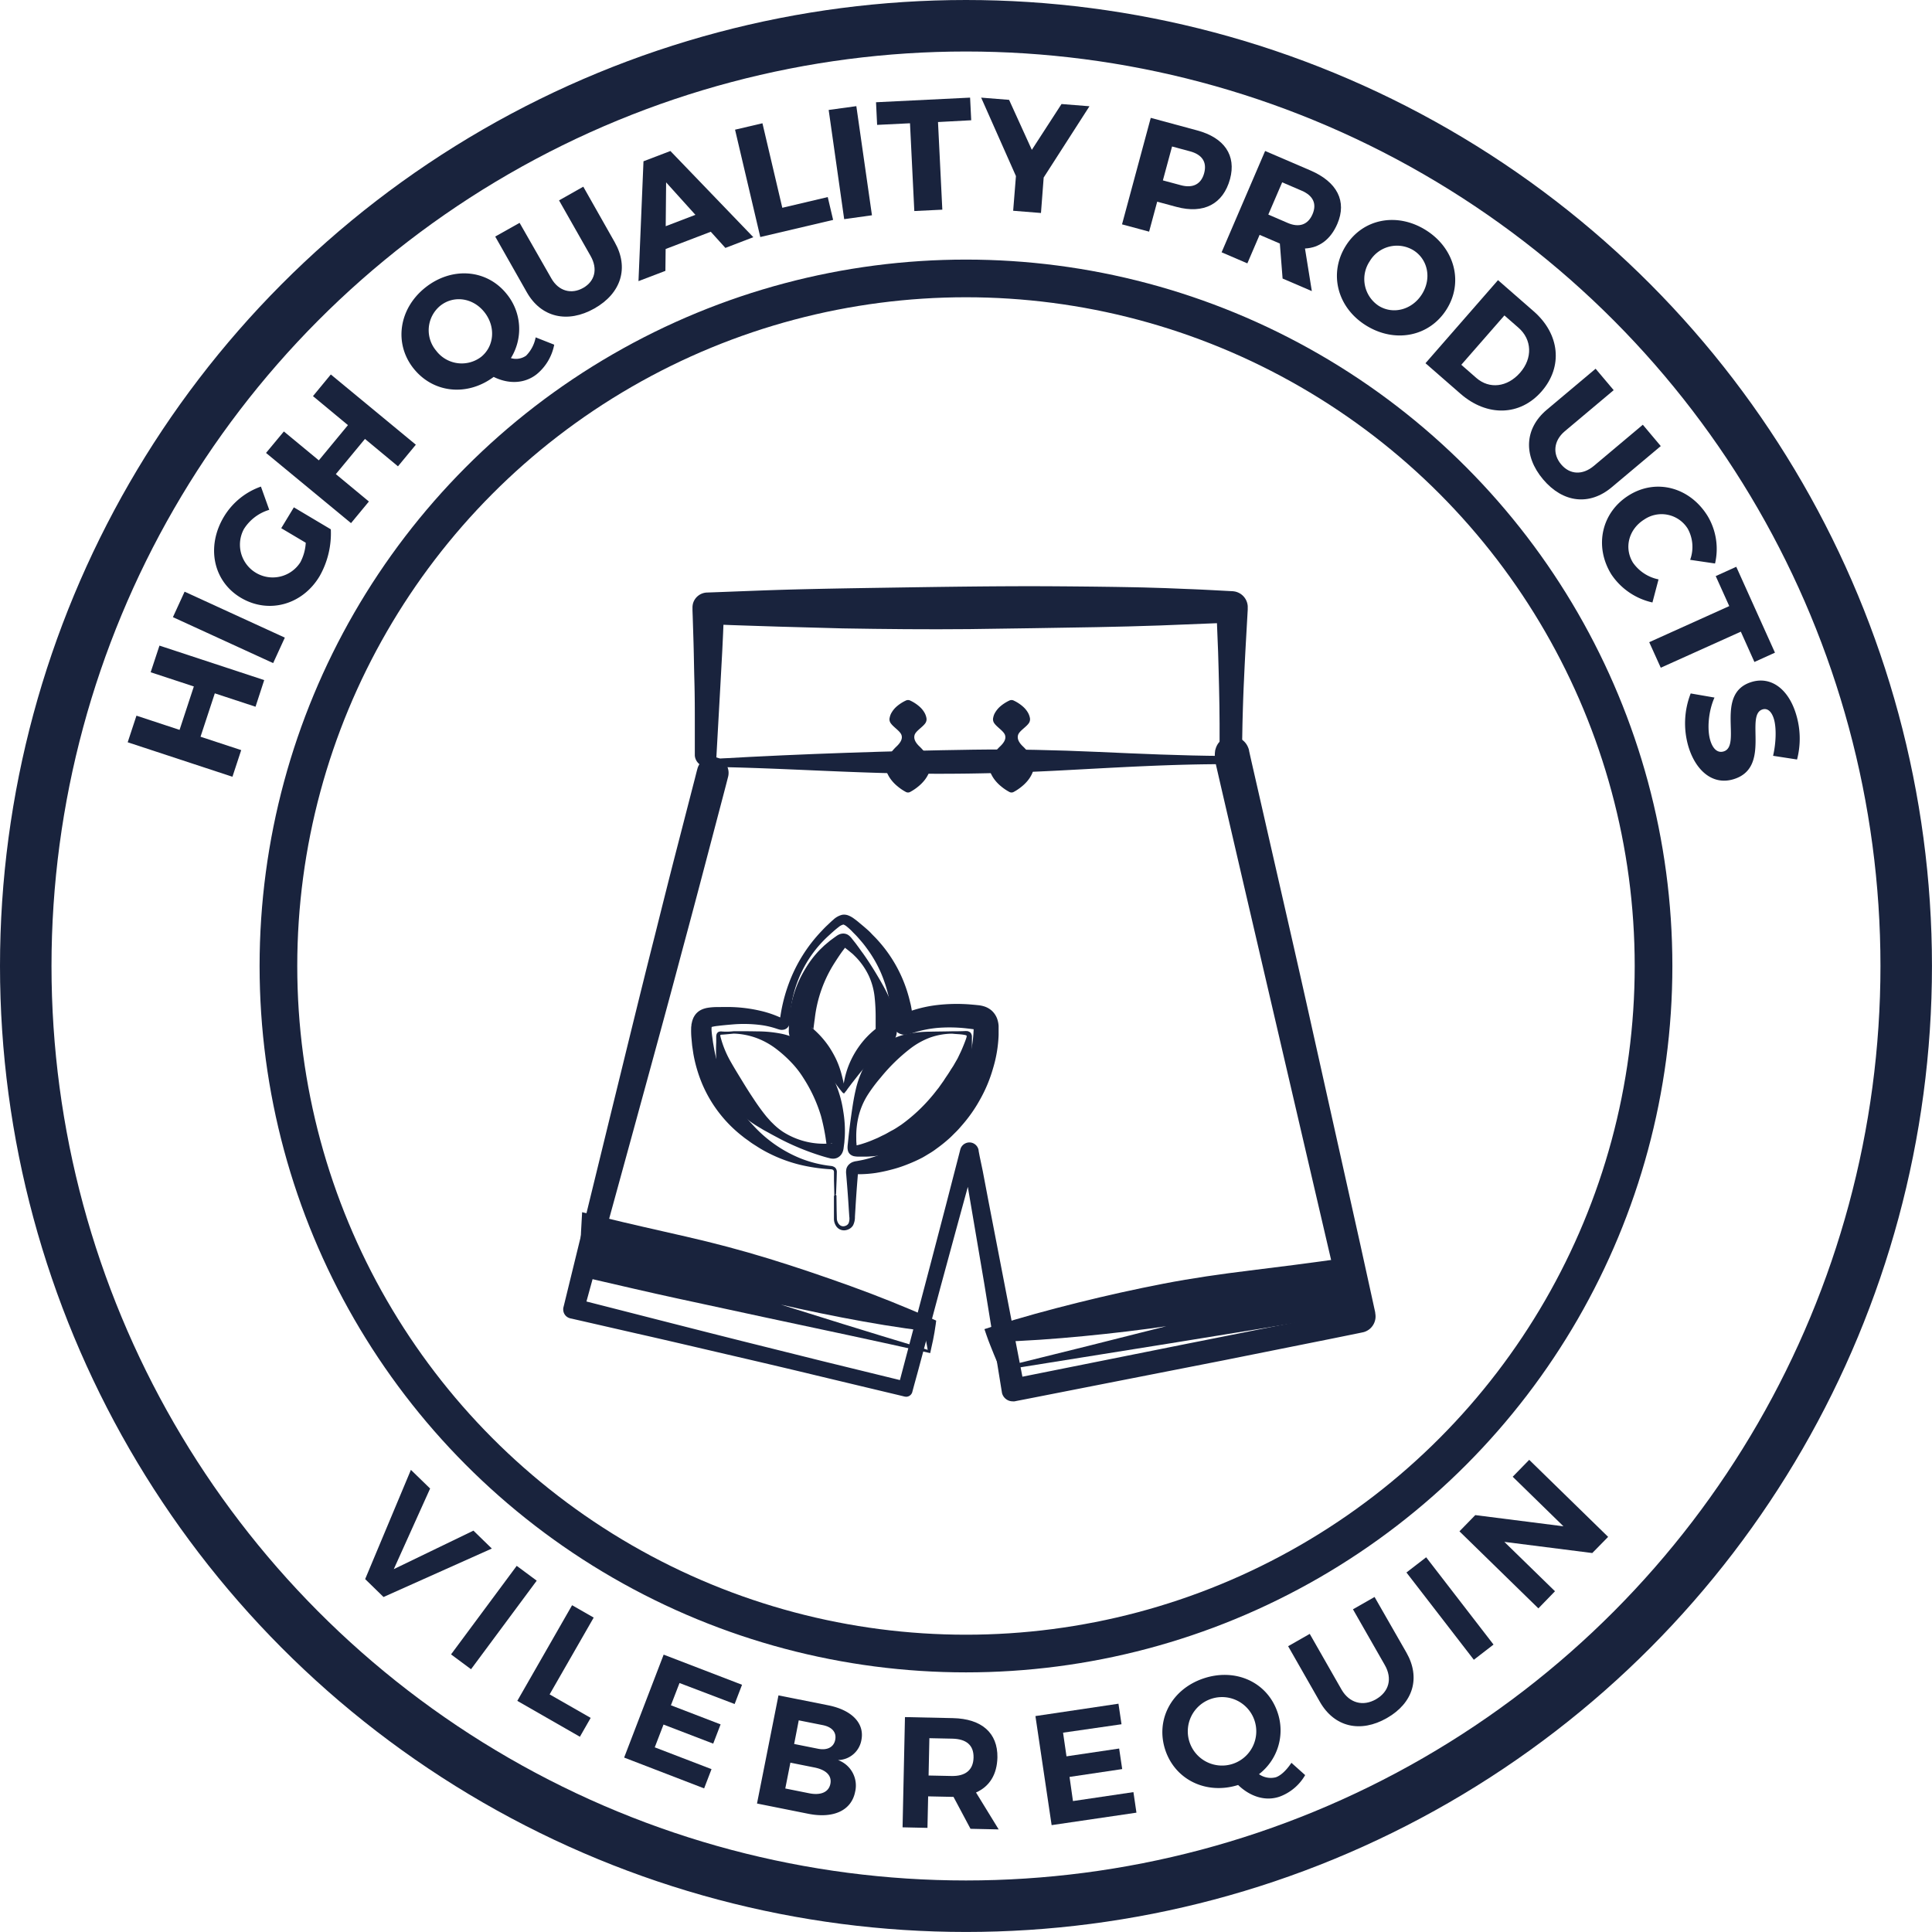 <svg id="Calque_1" data-name="Calque 1" xmlns="http://www.w3.org/2000/svg" viewBox="0 0 564.21 564.21"><defs><style>.cls-1{fill:#19233d;}.cls-2,.cls-3{fill:none;stroke:#19233d;stroke-miterlimit:10;}.cls-2{stroke-width:11px;}.cls-3{stroke-width:15.04px;}</style></defs><path class="cls-1" d="M359.73,222.82H206.43a2.5,2.5,0,0,1-2.5-2.5V177.45a2.5,2.5,0,0,1,2.5-2.5h153.3a2.5,2.5,0,0,1,2.5,2.5v42.87A2.5,2.5,0,0,1,359.73,222.82Zm-150.8-1h148.3V180H208.93Z"/><path class="cls-1" d="M359.73,223.17c-17-.1-34,1-51,1.88s-34,1.16-51,.69-34-1.58-51-1.79a5.13,5.13,0,0,1-1-.08,4.11,4.11,0,0,1-1.07-.42,3.65,3.65,0,0,1-1.48-1.7,3.54,3.54,0,0,1-.27-1.11c0-.43,0-.6,0-.89v-1.59c0-2.13,0-4.25,0-6.38,0-4.25,0-8.5-.12-12.75s-.16-8.5-.3-12.75l-.2-6.38-.06-1.59,0-.8a4.78,4.78,0,0,1,.16-1.31,4.39,4.39,0,0,1,4.12-3.16c8.5-.3,17-.68,25.5-.9s17-.36,25.5-.49c17-.26,34-.54,51-.43,8.5.06,17,.15,25.5.34l6.38.19,6.37.26c4.25.15,8.5.4,12.75.62a7,7,0,0,1,1.26.14,4.93,4.93,0,0,1,1.4.58,4.69,4.69,0,0,1,2.21,3.69v.59l0,.4-.09,1.59-.36,6.38q-.37,6.38-.65,12.75c-.21,4.25-.33,8.5-.44,12.75l-.11,6.37,0,1.6v.79a3.5,3.5,0,0,1-.13.9A2.88,2.88,0,0,1,359.73,223.17Zm0-.7a2.15,2.15,0,0,0,2.12-2.21v-.79l0-1.6-.12-6.37c-.1-4.25-.23-8.5-.44-12.75s-.4-8.5-.64-12.75l-.36-6.38-.1-1.59,0-.4c0-.06,0-.16,0-.18l0,0a.3.3,0,0,0-.07-.11.31.31,0,0,0-.19-.08h-.09s0,0-.33,0c-4.25.22-8.5.47-12.75.62l-6.37.26-6.38.18c-8.5.19-17,.29-25.5.35-17,.11-34-.17-51-.43-8.5-.13-17-.25-25.5-.5s-17-.6-25.5-.89a.65.65,0,0,0-.67.38.82.82,0,0,0-.06.26l0,.8,0,1.59-.21,6.38q-.19,6.38-.29,12.75c-.1,4.25-.09,8.5-.13,12.75,0,2.13,0,4.25,0,6.38v1.59c0,.24,0,.6,0,.7a1.52,1.52,0,0,0,.12.43,1.45,1.45,0,0,0,.6.65,1.5,1.5,0,0,0,.42.15,3,3,0,0,0,.56,0c17-.2,34-1.34,51-1.78s34-.26,51,.68S342.73,222.58,359.73,222.47Z"/><path class="cls-1" d="M209.18,221.58c13.08-.76,25.71-1.31,38.17-1.74s24.72-.73,36.93-.91,24.19.11,36.3.65,24.35,1.1,36.65,1.18l-1.07,1.06c0-3.49,0-7,0-10.46s-.08-7-.15-10.47-.18-7-.28-10.47L355.31,180l1.92,1.92-18.54.74c-6.18.22-12.36.37-18.54.49q-18.54.33-37.07.57c-12.36.12-24.72,0-37.08-.21L227.47,183c-6.18-.22-12.36-.36-18.54-.64l2.44-2.44c-.24,6.69-.6,13.43-1,20.34Zm-.5.49-1.21-20.58c-.38-7.05-.75-14.27-1-21.54l-.08-2.32,2.52-.11c6.18-.28,12.36-.42,18.54-.64l18.53-.43c12.36-.23,24.72-.33,37.08-.21s24.71.35,37.07.57c6.18.12,12.36.27,18.54.49l18.54.74,2,.08-.07,1.83-.38,10.47c-.11,3.49-.24,7-.29,10.47s-.14,7-.15,10.47-.06,7,0,10.46v1.06h-1.08c-12.42.07-24.88.62-37.5,1.18s-25.33.84-37.85.64-25-.44-37.23-.9S220.31,222.83,208.68,222.07Z"/><path class="cls-1" d="M264.66,407.55a1.47,1.47,0,0,1-.36,0l-97.52-23.58a1.54,1.54,0,0,1-.94-.69,1.5,1.5,0,0,1-.16-1.15l41-156.76a1.5,1.5,0,0,1,2.9.76L169,381.37l94.61,22.88,18.05-68.35a1.53,1.53,0,0,1,1.51-1.12,1.49,1.49,0,0,1,1.41,1.23l12.5,68.25,98.76-18.64L358.8,223c-.72-3.14-.21-4,.59-4.13a1.49,1.49,0,0,1,1.8,1.13L398.54,384.1a1.5,1.5,0,0,1-1.15,1.8L296.17,407.52a1.55,1.55,0,0,1-1.15-.22,1.49,1.49,0,0,1-.64-1l-11.57-63.16L266.1,406.44A1.48,1.48,0,0,1,264.66,407.55Z"/><path class="cls-1" d="M264.66,407.9a4,4,0,0,1-.91-.16l-.82-.2-1.63-.39-3.27-.78-6.54-1.56-13.08-3.13c-8.72-2.11-17.45-4.14-26.18-6.17s-17.46-4.09-26.21-6.06l-13.11-3-3.28-.75-1.64-.37-.82-.19-.41-.09c-.13,0-.25-.05-.52-.14a2.64,2.64,0,0,1-1.74-2.19,3,3,0,0,1,0-.74c.06-.29.08-.33.12-.5l.2-.81.8-3.27,12.78-52.26c4.29-17.41,8.5-34.84,12.91-52.22,2.18-8.7,4.35-17.4,6.6-26.08l3.35-13,1.68-6.51.41-1.63.21-.81.15-.53a4.83,4.83,0,0,1,.54-1.18,4.63,4.63,0,0,1,8.28,1.06,4.59,4.59,0,0,1,.11,2.57l-.22.86L212,229.3l-.85,3.25-1.71,6.5-3.42,13q-3.41,13-6.92,26C194.5,295.38,189.74,312.67,185,330l-14.23,51.88-1.36-2.27c15.73,4,31.44,8.05,47.18,12l23.62,5.89,23.63,5.78-1.3.77,9.19-34.84,4.56-17.43,2.25-8.72,1.13-4.36.56-2.18.14-.55.07-.27a3.67,3.67,0,0,1,.16-.46,2.77,2.77,0,0,1,1.43-1.39,2.75,2.75,0,0,1,2-.06,2.78,2.78,0,0,1,1.5,1.34,3.19,3.19,0,0,1,.19.48l.06.25,0,.14.1.56.21,1.1L287,342l1.68,8.85,3.42,17.69,6.84,35.38-2.2-1.51L346,392.55l49.29-9.8-2.3,3.51L363.83,261l-7.27-31.32-.9-3.92-.46-2a17.69,17.69,0,0,1-.41-2.55,8.53,8.53,0,0,1,.06-1.84c0-.2.07-.39.14-.64l.11-.35a3.33,3.33,0,0,1,.16-.4,5.21,5.21,0,0,1,.49-.87,5,5,0,0,1,.8-.87,4.8,4.8,0,0,1,1.93-1,5.19,5.19,0,0,1,1.72-.14,5.14,5.14,0,0,1,3.13,1.43,5,5,0,0,1,1,1.39,5.73,5.73,0,0,1,.33.81l.11.4,0,.12.22,1,.45,2,3.58,15.68c4.75,20.9,9.59,41.79,14.23,62.72l14,62.77,3.45,15.7.86,3.93.05.25,0,.17a2.63,2.63,0,0,1,.06.39,4.47,4.47,0,0,1-.07,1.59,4.8,4.8,0,0,1-1.62,2.67,5.1,5.1,0,0,1-1.38.79l-.38.12-.32.07-.24.05-1,.21-7.88,1.6-31.53,6.32-31.56,6.19-15.78,3.1-7.89,1.55-3.94.77-1,.19-.49.1-.29.06a3.07,3.07,0,0,1-.53,0,3.22,3.22,0,0,1-3.15-2.43L287.46,375l-5.38-31.7,1.45.05-4.45,16.26-4.42,16.26-4.36,16.28-2.18,8.14L267,404.36l-.54,2A1.88,1.88,0,0,1,264.66,407.9Zm0-.7a1.15,1.15,0,0,0,1.13-1l.54-2,1.06-4.08,2.12-8.15,4.25-16.31,4.18-16.33L282.09,343l.82-3.2.64,3.26,6.2,31.55L296,406a.18.18,0,0,0-.18-.17h0l.21,0,.49-.12,1-.22,3.91-.91,7.84-1.81,15.67-3.62,31.33-7.24,31.37-7.11,7.84-1.76,1-.21.24-.06-.07,0-.14,0a1.83,1.83,0,0,0-.51.29,1.8,1.8,0,0,0-.61,1,1.62,1.62,0,0,0,0,.58l0,.15a.53.53,0,0,0,0-.08l-.06-.24-.92-3.91-3.69-15.65-14.53-62.66c-4.87-20.88-9.54-41.8-14.31-62.7l-3.56-15.68-.44-2-.22-1,0-.12a.53.53,0,0,0,0,.16,1.63,1.63,0,0,0,.14.34,2.12,2.12,0,0,0,.44.59,2.18,2.18,0,0,0,1.34.6,2.13,2.13,0,0,0,.72,0,2.79,2.79,0,0,0,1-.54A2.72,2.72,0,0,0,362,221a1.27,1.27,0,0,0,.06-.18.42.42,0,0,0,0-.1l0-.15c0-.11,0,0,0,.17a10.12,10.12,0,0,0,.23,1.41l.43,2,.88,3.92,7,31.39L398.65,385l.66,3-3,.53-49.47,8.85-49.48,8.78-1.88.33-.31-1.84-6.15-35.5L286,351.34l-1.56-8.87-.79-4.43-.19-1.11-.1-.56,0-.16,0,0a.21.21,0,0,0-.13-.13l-.07,0-.12,0a.34.34,0,0,0-.15.14l0,.07-.07.27-.15.54-.58,2.18-1.18,4.35-2.34,8.69-4.65,17.41-9.2,34.84-.27,1-1-.25-23.66-5.66L216,394.09c-15.79-3.72-31.62-7.27-47.43-10.92l-1.82-.42.46-1.85,13-52.2c4.34-17.4,8.65-34.81,13.12-52.17q3.3-13,6.71-26l3.38-13,1.7-6.51.84-3.25.43-1.63.2-.76a1.66,1.66,0,0,0,0,.91,1.64,1.64,0,0,0,2.93.37,2.17,2.17,0,0,0,.19-.41c0-.14,0,0,0,.08l-.06.2-.21.81-.44,1.63-1.73,6.49-3.46,13c-2.28,8.67-4.66,17.31-7,26-4.67,17.32-9.54,34.58-14.33,51.86L168,378l-.91,3.24c-.12.48-.37,1.28-.32,1.22a.4.4,0,0,0,.23.33l6.39,1.64,13,3.34c8.68,2.24,17.39,4.39,26.08,6.58s17.39,4.37,26.1,6.48l13.07,3.19,6.53,1.6,3.27.8,1.63.4.82.19A3,3,0,0,0,264.66,407.2Z"/><path class="cls-1" d="M265.78,204.57a11.34,11.34,0,0,1,2.61,1.67,7,7,0,0,1,1.46,1.67,4.91,4.91,0,0,1,.68,1.67,2,2,0,0,1-.34,1.67c-.79,1.11-2.72,2.23-3.08,3.34s.2,2.23,1.35,3.34A16.87,16.87,0,0,1,270,219.6a6.89,6.89,0,0,1,.84,1.67,6.15,6.15,0,0,1,.74,3.34,5.64,5.64,0,0,1-.58,1.67,9.14,9.14,0,0,1-1.09,1.67,12,12,0,0,1-1.67,1.67,14.43,14.43,0,0,1-2.47,1.67,1.3,1.3,0,0,1-1.2,0,13.68,13.68,0,0,1-2.47-1.67,11,11,0,0,1-1.67-1.67,9.14,9.14,0,0,1-1.09-1.67,5.13,5.13,0,0,1-.58-1.67,6.06,6.06,0,0,1,.74-3.34,6.89,6.89,0,0,1,.84-1.67,15.6,15.6,0,0,1,1.54-1.67c1.15-1.11,1.78-2.23,1.36-3.34s-2.3-2.23-3.08-3.34a1.93,1.93,0,0,1-.34-1.67,4.54,4.54,0,0,1,.68-1.67,7,7,0,0,1,1.45-1.67,11.66,11.66,0,0,1,2.62-1.67A1.44,1.44,0,0,1,265.78,204.57Z"/><path class="cls-1" d="M296,204.57a11.34,11.34,0,0,1,2.61,1.67,7,7,0,0,1,1.46,1.67,4.91,4.91,0,0,1,.68,1.67,2,2,0,0,1-.34,1.67c-.79,1.11-2.72,2.23-3.08,3.34s.2,2.23,1.35,3.34a16.87,16.87,0,0,1,1.55,1.67,6.89,6.89,0,0,1,.84,1.67,6.15,6.15,0,0,1,.74,3.34,5.64,5.64,0,0,1-.58,1.67,9.14,9.14,0,0,1-1.09,1.67,11.43,11.43,0,0,1-1.67,1.67,14,14,0,0,1-2.47,1.67,1.3,1.3,0,0,1-1.2,0,14,14,0,0,1-2.47-1.67,11,11,0,0,1-1.67-1.67,9.14,9.14,0,0,1-1.09-1.67,5.37,5.37,0,0,1-.58-1.67,6.06,6.06,0,0,1,.74-3.34,6.89,6.89,0,0,1,.84-1.67,16.72,16.72,0,0,1,1.54-1.67c1.16-1.11,1.78-2.23,1.36-3.34s-2.3-2.23-3.08-3.34a2,2,0,0,1-.34-1.67,4.54,4.54,0,0,1,.68-1.67,7.21,7.21,0,0,1,1.45-1.67,11.66,11.66,0,0,1,2.62-1.67A1.44,1.44,0,0,1,296,204.57Z"/><path class="cls-1" d="M271.65,395.15c-7.89-1.78-15.87-3.51-24-5.26l-24.55-5.24-25.08-5.41c-8.42-1.82-16.88-3.81-25.35-5.76l-3.57-.82.18-3.93.4-9L170,354l5.85,1.44c8.12,2,16.3,3.81,24.47,5.68s16.25,4,24.25,6.46,15.93,5.16,23.82,8,15.71,6,23.44,9.39l1.57.69-.15,1.17c-.21,1.55-.48,3.07-.76,4.47S271.87,394,271.65,395.15Zm-.73-.95c-.22-1.46-.51-2.79-.81-4s-.55-2.27-.75-3.31l1.41,1.86c-8.39-1-16.69-2.41-24.93-4s-16.43-3.38-24.56-5.35-16.16-4.34-24.13-6.92-15.91-5.25-23.9-7.7l6.09-4.3-.93,8.93L175,364.67c7.76,2.31,15.54,4.59,23.35,7L222,379.1l24.16,7.55C254.31,389.17,262.57,391.71,270.92,394.2Z"/><path class="cls-1" d="M292.91,399.22l25-6.2,24.52-6.18,24.09-6c8-2,15.9-3.86,23.81-5.75l-3.61,4.42-.21-7.09,5.53,4.66c-8.37,1.67-16.72,3.47-25.06,5.3s-16.71,3.5-25.16,4.75-16.92,2.25-25.43,3.07-17.07,1.44-25.68,1.68l1.84-2.73c.1,1.47.11,3,.14,4.7S292.77,397.29,292.91,399.22Zm-.66,1c-.61-1.44-1.32-3-2-4.71s-1.45-3.53-2.1-5.43l-.66-1.93,2.49-.8c8.21-2.62,16.48-4.86,24.79-6.93s16.64-3.92,25-5.54,16.83-2.82,25.31-3.86,16.95-2.11,25.4-3.31l5.68-.81-.16,5.47-.21,7.09-.11,3.82-3.5.61c-8.53,1.49-17,3-25.52,4.37l-25.24,4.09Z"/><path class="cls-1" d="M243.66,349.37l-.11-4.66,0-2.32a1,1,0,0,0-.22-.72,1.54,1.54,0,0,0-.8-.21,50.51,50.51,0,0,1-9-1.33,42.62,42.62,0,0,1-8.69-3.19,37.13,37.13,0,0,1-4.07-2.32c-.66-.41-1.32-.83-1.94-1.3s-1.29-.89-1.89-1.4a38.36,38.36,0,0,1-11.71-15,41.15,41.15,0,0,1-2.75-9.21l-.35-2.37-.22-2.37a23.4,23.4,0,0,1-.07-2.57c0-.23,0-.46.05-.74s0-.5.12-.82a6.53,6.53,0,0,1,.25-1l.2-.52a5.09,5.09,0,0,1,.3-.56,4.72,4.72,0,0,1,1.9-1.8,5.5,5.5,0,0,1,1-.41l.45-.13.39-.08a17.3,17.3,0,0,1,2.66-.24c1.54,0,3.09-.05,4.65,0a42.82,42.82,0,0,1,9.36,1.36,31.23,31.23,0,0,1,4.5,1.59l.88.4s0,0-.26.06a1,1,0,0,0-.45.26.74.74,0,0,0-.17.24c0,.11.07-.15.13-.57l.18-1.15a47.6,47.6,0,0,1,2.33-8.94,44.55,44.55,0,0,1,9.69-15.53c.53-.57,1.06-1.12,1.62-1.64s1.1-1.06,1.72-1.58a5.79,5.79,0,0,1,2.52-1.43,3.35,3.35,0,0,1,1.85.16,6.75,6.75,0,0,1,1.32.68,22.2,22.2,0,0,1,1.91,1.47c.59.5,1.21,1,1.78,1.5s1.16,1,1.7,1.59,1.11,1.11,1.63,1.69a40.16,40.16,0,0,1,9.23,16.47c.23.77.4,1.55.6,2.32s.31,1.57.45,2.35l.32,2.28c0,.11.05.19,0,0a1.18,1.18,0,0,0-.1-.25,2.54,2.54,0,0,0-.27-.45,2.65,2.65,0,0,0-1.23-.86,1.66,1.66,0,0,0-.54-.12,1.74,1.74,0,0,0-.32,0l-.22,0s0,0,.12-.06a37.33,37.33,0,0,1,9.48-2.42,50,50,0,0,1,9.62-.2c.79.07,1.58.13,2.36.22a8.94,8.94,0,0,1,1.69.31,6.15,6.15,0,0,1,2.32,1.24,6,6,0,0,1,1.63,2.38,8,8,0,0,1,.44,2.12v.45c0,.15,0,.22,0,.33v.62l0,1.23A38.22,38.22,0,0,1,290,312a41.59,41.59,0,0,1-3.74,9,42.49,42.49,0,0,1-5.61,7.94,23.17,23.17,0,0,1-1.65,1.78c-.58.57-1.14,1.16-1.74,1.7a42.62,42.62,0,0,1-3.8,3.05,20.28,20.28,0,0,1-2,1.35c-.69.41-1.38.85-2.09,1.24a42.82,42.82,0,0,1-4.43,2,36.13,36.13,0,0,1-4.52,1.48,45.33,45.33,0,0,1-4.66,1,34.7,34.7,0,0,1-4.77.37h-.56l-.19,0s.08-.05.2-.19a.64.64,0,0,0,.19-.36c0-.07-.09.22-.1.58l-.09,1.12c-.24,3-.46,6-.63,9l-.14,2.25a5.39,5.39,0,0,1-.54,2.52,2.88,2.88,0,0,1-1,1,3.53,3.53,0,0,1-1.3.45,2.75,2.75,0,0,1-2.49-1,3.83,3.83,0,0,1-.8-2.39l0-2.25,0-4.5.34.35A.39.39,0,0,1,243.66,349.37Zm.49-.5a.29.29,0,0,0-.23-.1l.35.35.06,4.48.06,2.23a2.69,2.69,0,0,0,.68,1.75,1.58,1.58,0,0,0,1.53.5,2,2,0,0,0,.78-.34,1.5,1.5,0,0,0,.48-.61,3.89,3.89,0,0,0,.16-1.86l-.15-2.25c-.18-3-.41-6-.66-9l-.09-1.12a4.71,4.71,0,0,1,.08-1.66A2.81,2.81,0,0,1,248,340a3.07,3.07,0,0,1,1.19-.7,4.16,4.16,0,0,1,.91-.21l.56-.1a31.68,31.68,0,0,0,4.09-1,47.81,47.81,0,0,0,7.8-3.31,38,38,0,0,0,6.83-4.59,38.45,38.45,0,0,0,5.81-5.81,39.87,39.87,0,0,0,4.53-6.83,38.35,38.35,0,0,0,3.1-7.54,36.1,36.1,0,0,0,1.45-8l.1-1.86c0-.13,0-.17,0-.07a1.58,1.58,0,0,0,.4.53.79.79,0,0,0,.35.2,1.69,1.69,0,0,0-.51-.09c-.7-.11-1.4-.19-2.1-.27a44.54,44.54,0,0,0-8.31-.2,32.65,32.65,0,0,0-8,1.64,7.82,7.82,0,0,1-.94.27,5.65,5.65,0,0,1-.77.11c-.2,0-.4,0-.6,0a3.8,3.8,0,0,1-.82-.18,3.47,3.47,0,0,1-1.68-1.18,3.22,3.22,0,0,1-.42-.68,3.43,3.43,0,0,1-.2-.52,5,5,0,0,1-.22-1.14l-.18-2.18c-.16-1.39-.35-2.78-.62-4.15a40.53,40.53,0,0,0-2.47-8,36.14,36.14,0,0,0-4.25-7.33c-.42-.58-.86-1.15-1.32-1.69s-.94-1.1-1.42-1.63-1-1-1.51-1.56a19,19,0,0,0-1.54-1.39,3.41,3.41,0,0,0-.64-.42c-.17-.08-.23-.12-.34-.11a3.41,3.41,0,0,0-1.36.73c-.55.41-1.12.9-1.66,1.38s-1.1,1-1.62,1.47a34.6,34.6,0,0,0-10.86,23.14l-.06,1.09a4.53,4.53,0,0,1-.29,1.62,2,2,0,0,1-.48.7,2.07,2.07,0,0,1-.93.53,2.71,2.71,0,0,1-1.37,0c-.64-.17-.87-.28-1.22-.38a24.19,24.19,0,0,0-4.11-.93,38.79,38.79,0,0,0-8.49-.18c-1.43.12-2.88.25-4.32.43a12.12,12.12,0,0,0-1.79.33l-.15.05-.08,0c-.08,0-.06.05,0,.05a.91.91,0,0,0,.32-.27c.12-.23,0,.2,0,.75s.08,1.23.16,1.91l.29,2.09.36,2.07a46.37,46.37,0,0,0,2.31,8,43.25,43.25,0,0,0,9,14,38,38,0,0,0,14.13,9.8,34.3,34.3,0,0,0,8.58,2.1,2.31,2.31,0,0,1,1.29.51,1.8,1.8,0,0,1,.47,1.35l-.06,2.17Z"/><path class="cls-1" d="M214.31,301.85c-1.09.09-2.26.23-3.42.3-.25,0-.52.07-.53.12s0,0,0,0l0,.25c.09.47.28,1.07.43,1.59a30,30,0,0,0,2.68,6.09c1.07,1.89,2.18,3.67,3.25,5.43s2.16,3.5,3.33,5.24a61.79,61.79,0,0,0,3.78,5.21l1.1,1.24c.37.4.78.78,1.17,1.17a18.79,18.79,0,0,0,2.57,2.05A22.15,22.15,0,0,0,241.24,334c.54,0,1.12,0,1.62,0,.1,0,.17,0,.14-.05a.79.79,0,0,0-.51.08,1.72,1.72,0,0,0-.78.68,2.21,2.21,0,0,0-.13.23s0,.09-.05.08,0,0-.05-.1l-.06-.4-.11-.8-.23-1.6a61.32,61.32,0,0,0-1.31-6.17,43.15,43.15,0,0,0-5.11-11.08,27.73,27.73,0,0,0-3.57-4.6,36.59,36.59,0,0,0-4.47-4,22.37,22.37,0,0,0-5.73-3.15A21.14,21.14,0,0,0,214.31,301.85Zm0-.7c2.31,0,4.58,0,6.94.05a36,36,0,0,1,7.27.75,19.13,19.13,0,0,1,7,3.15,24,24,0,0,1,5.38,5.6,33,33,0,0,1,5.36,13.83,34.53,34.53,0,0,1,.45,7.3l-.13,1.81-.12.89-.06.45a7.56,7.56,0,0,1-.11.75,4.19,4.19,0,0,1-.14.49,3.06,3.06,0,0,1-.28.63,3,3,0,0,1-1.37,1.27,2.92,2.92,0,0,1-1.33.25,3.54,3.54,0,0,1-.71-.09c-.62-.15-1.17-.3-1.76-.47a73.29,73.29,0,0,1-13.07-5.3c-1-.54-2.09-1.1-3.11-1.68L223,330l-1.53-.92a31.05,31.05,0,0,1-5.79-4.42,22.07,22.07,0,0,1-6.34-13.07,48.28,48.28,0,0,1-.18-7.19c0-.6,0-1.12,0-1.78a2.49,2.49,0,0,1,.11-.59,1.18,1.18,0,0,1,.53-.66,1.88,1.88,0,0,1,1.12-.13A18.25,18.25,0,0,0,214.29,301.15Z"/><path class="cls-1" d="M278.08,301.87a19.73,19.73,0,0,0-6.59,1.18,22.38,22.38,0,0,0-5.69,3.2,52.45,52.45,0,0,0-8.61,8.43,45.11,45.11,0,0,0-3.81,5.1,21.15,21.15,0,0,0-2.59,6,24.66,24.66,0,0,0-.73,6.58c0,.56,0,1.11.07,1.67,0,.27.05.54.09.77s.11.43.11.31a.76.76,0,0,0-.27-.38c-.15-.11-.23-.13-.21-.15a4.54,4.54,0,0,1,.48-.13c.47-.12,1.06-.27,1.56-.44a30.84,30.84,0,0,0,3-1.1l1.46-.62,1.41-.7c1-.43,1.84-1,2.76-1.47s1.78-1.08,2.65-1.64a49,49,0,0,0,9-8.38c.67-.77,1.27-1.6,1.92-2.39l.89-1.26c.3-.42.61-.83.87-1.27.56-.86,1.18-1.71,1.71-2.61.27-.44.58-.88.86-1.33l.8-1.39.41-.71.35-.72.71-1.49c.46-1.05.92-2.17,1.3-3.21.1-.26.17-.5.25-.75s0-.21.07-.32a1.64,1.64,0,0,1,0-.18l0,0v0s-.1-.08-.17-.12a4.15,4.15,0,0,0-.73-.17C280.36,302,279.19,302,278.08,301.87Zm0-.7c1.15,0,2.25,0,3.42-.05a6.35,6.35,0,0,1,1,0,2.1,2.1,0,0,1,.6.22,2,2,0,0,1,.33.24c.08.11.15.23.22.35a2.55,2.55,0,0,1,.18.65l0,.52c0,.32,0,.64,0,.93,0,1.2,0,2.3,0,3.47l0,1.83,0,.93-.1.91-.24,1.85c-.09.62-.27,1.21-.41,1.82s-.3,1.21-.51,1.79-.45,1.17-.69,1.74a30.71,30.71,0,0,1-1.72,3.32c-.65,1-1.36,2.08-2.1,3.08a35.55,35.55,0,0,1-11.42,9.38c-1.12.53-2.22,1.1-3.36,1.55a24,24,0,0,1-3.51,1.15l-1.79.43c-.61.1-1.22.17-1.83.25a27.83,27.83,0,0,1-3.64.25c-.62,0-1.16,0-1.81,0a8,8,0,0,1-1.22-.11,2.58,2.58,0,0,1-1-.42,2.08,2.08,0,0,1-.79-1,3.77,3.77,0,0,1-.17-1.36c0-.33.05-.63.08-.93l.18-1.73c.24-2.31.54-4.6.87-6.91s.68-4.65,1.23-7a27.52,27.52,0,0,1,2.54-6.91,19.35,19.35,0,0,1,4.78-5.84,17.84,17.84,0,0,1,6.8-3.39,32.65,32.65,0,0,1,7.24-.89C273.52,301.23,275.78,301.23,278.09,301.17Z"/><path class="cls-1" d="M246.45,318.63a2.11,2.11,0,0,0-.1-.85.87.87,0,0,1-.06-.64c.09-.56.17-1.14.29-1.7a26.35,26.35,0,0,1,.91-3.35,25.85,25.85,0,0,1,3.23-6.29,24.85,24.85,0,0,1,4.93-5.26l.35-.29.09-.07h0a.86.86,0,0,0-.28.37,1.17,1.17,0,0,0-.09.34v-.54c0-1,0-2,0-3.05a54.37,54.37,0,0,0-.31-6.21,19.91,19.91,0,0,0-1.67-6.09,20.53,20.53,0,0,0-3.56-5.25c-.36-.38-.75-.75-1.12-1.12l-1.21-1c-.41-.34-.84-.64-1.27-1a3.46,3.46,0,0,0-.56-.36c-.06,0-.09,0,0,0a.85.85,0,0,0,.49.15,1.38,1.38,0,0,0,.46,0s.06,0,0,.07-.25.35-.39.54c-.31.43-.64.83-.93,1.26-.6.85-1.16,1.7-1.71,2.56a38.18,38.18,0,0,0-6,16.67c-.15,1-.27,2-.39,3l0,.37c0,.06,0,0,0-.06a1.62,1.62,0,0,0-.2-.49c-.1-.18-.22-.26-.23-.24s0,0,0,.06,0,0,.07.07l.18.15a26.63,26.63,0,0,1,4.84,5.46,31.12,31.12,0,0,1,1.78,3.11,24,24,0,0,1,1.33,3.3c.37,1.1.63,2.2.89,3.29l.35,1.65.16.82,0,.21-.06.07A.47.47,0,0,0,246.45,318.63Zm0,.7A2.43,2.43,0,0,1,246,319a3.15,3.15,0,0,1-.24-.3l-.14-.17q-.28-.33-.54-.66l-1-1.33-2-2.62a39.09,39.09,0,0,0-4.18-4.51,31.51,31.51,0,0,0-4.67-3.56l-.15-.1-.26-.17a7.36,7.36,0,0,1-.59-.48,5.49,5.49,0,0,1-1.86-3.61,5.61,5.61,0,0,1,0-.88v-.44a35.36,35.36,0,0,1,.18-3.56A32.89,32.89,0,0,1,235.14,283a29.52,29.52,0,0,1,4.34-5.69l1.28-1.23,1.35-1.13c.45-.38.94-.71,1.4-1.06l.81-.58a4.23,4.23,0,0,1,.7-.4,3,3,0,0,1,1.24-.28,2.74,2.74,0,0,1,1.28.32,3.52,3.52,0,0,1,.65.49,6.1,6.1,0,0,1,.65.74l1.07,1.35,1,1.36c.33.46.65.93,1,1.38,1.32,1.84,2.54,3.73,3.72,5.66,2.31,3.85,4.77,8,5.79,12.66a24.22,24.22,0,0,1,.49,3.49,7.54,7.54,0,0,1,0,1.1,5.17,5.17,0,0,1-.44,1.93,5,5,0,0,1-1.24,1.69,4.19,4.19,0,0,1-.34.28l-.24.18-.3.21a39.74,39.74,0,0,0-4.53,3.81,54,54,0,0,0-4.11,4.59c-.65.83-1.31,1.68-2,2.55l-1,1.33c-.14.16-.39.58-.65.89S246.65,319.17,246.49,319.33Z"/><circle class="cls-2" cx="282.1" cy="282.1" r="200.79"/><circle class="cls-3" cx="282.1" cy="282.1" r="274.58"/><path class="cls-1" d="M74.62,206.39l-11.89-3.91-4.17,12.67,11.88,3.91-2.56,7.78L37.29,216.77,39.85,209l12.59,4.15,4.17-12.68L44,196.32l2.57-7.78,30.59,10.07Z"/><path class="cls-1" d="M79.77,193.65,50.5,180.23l3.41-7.44,29.27,13.42Z"/><path class="cls-1" d="M85.82,148.16l10.79,6.42a25.34,25.34,0,0,1-3.25,13.64c-5,8.42-14.89,11.16-23,6.36s-10.19-14.9-5-23.63a20.55,20.55,0,0,1,10.84-8.85l2.43,6.79a13.18,13.18,0,0,0-7.4,5.61,9.57,9.57,0,0,0,16.48,9.71,13.71,13.71,0,0,0,1.58-5.71l-7.16-4.25Z"/><path class="cls-1" d="M116.22,136.18l-9.64-8-8.5,10.28,9.65,8-5.22,6.31L77.69,132.27,82.9,126l10.21,8.44,8.5-10.29L91.4,115.68l5.21-6.32,24.83,20.51Z"/><path class="cls-1" d="M161.85,100.66a14.74,14.74,0,0,1-5.08,8.6c-3.49,2.78-8.16,3-12.6.81-7.71,5.75-17.62,4.77-23.39-2.46S116.41,90.2,124.18,84s18-5.41,23.81,1.88a16.14,16.14,0,0,1,1.21,18.7,5.14,5.14,0,0,0,4.44-.71,10.32,10.32,0,0,0,2.79-5.35Zm-21.38,3.59c3.88-3.09,4.36-8.83,1-13.08s-9-5-12.91-1.87a9.26,9.26,0,0,0-1.18,13.12A9.35,9.35,0,0,0,140.47,104.25Z"/><path class="cls-1" d="M179.52,70.74c4.2,7.4,1.94,14.88-5.91,19.33S158,92.72,153.83,85.32l-9.21-16.24,7.12-4L161,81.28c2.15,3.8,5.91,4.73,9.31,2.8s4.33-5.52,2.17-9.32l-9.22-16.24,7.08-4Z"/><path class="cls-1" d="M194.39,72.72l-.07,6.38-7.86,3,1.46-35,7.86-3L220,69.27l-8.16,3.13-4.27-4.72Zm.14-19.46-.12,12.8,8.67-3.32Z"/><path class="cls-1" d="M241.73,57.55l1.57,6.67-21.27,5-7.37-31.35,8-1.87,5.8,24.68Z"/><path class="cls-1" d="M246.53,64,242,32.11,250.08,31l4.56,31.87Z"/><path class="cls-1" d="M273.93,35.64l1.26,25.59-8.18.4L265.75,36l-9.6.47-.32-6.61,27.47-1.35.33,6.61Z"/><path class="cls-1" d="M304,62.2l-8.12-.65.81-10.13L286.53,28.51l8.16.65,6.64,14.6L310,30.38l8.16.65L304.79,51.84Z"/><path class="cls-1" d="M349.6,38.08c7.95,2.14,11.48,7.28,9.61,14.21-2,7.29-7.68,10.27-15.63,8.13l-5.64-1.52-2.36,8.75-7.91-2.13,8.39-31.1Zm-10,14.6,5.25,1.41c3.46.94,5.93-.25,6.81-3.54s-.68-5.43-4.14-6.36l-5.24-1.41Z"/><path class="cls-1" d="M373.76,71.12l-.21-.09-5.7-2.45-3.58,8.33-7.52-3.23,12.71-29.59,13.22,5.68c7.82,3.36,10.71,9,7.87,15.6-1.94,4.52-5.24,7-9.45,7.2l2,12.44-8.54-3.67Zm2.33-6c3.26,1.39,5.87.56,7.21-2.56s.1-5.47-3.16-6.87l-5.7-2.45-4.05,9.42Z"/><path class="cls-1" d="M422.47,90.31c-5,8-15.09,10-23.55,4.73S388,79.8,393,71.81s15-9.88,23.41-4.6S427.43,82.4,422.47,90.31ZM400,76.3a9.35,9.35,0,0,0,2.61,13c4.2,2.64,9.78,1.2,12.66-3.4s1.71-10.17-2.5-12.81A9.25,9.25,0,0,0,400,76.3Z"/><path class="cls-1" d="M447.9,90.92c7.62,6.65,8.59,16.17,2.3,23.38s-15.93,7.47-23.72.66l-10.19-8.89,21.18-24.26Zm-21.15,15.61,4.4,3.85c3.78,3.29,9,2.74,12.75-1.52s3.48-9.72-.44-13.14l-4.12-3.6Z"/><path class="cls-1" d="M470.72,142.26c-6.5,5.49-14.26,4.63-20.08-2.26s-5.46-14.83,1.05-20.32l14.28-12,5.28,6.26-14.28,12c-3.34,2.82-3.58,6.69-1.06,9.68s6.22,3.23,9.57.42l14.28-12,5.24,6.23Z"/><path class="cls-1" d="M500.85,164.56l-7.27-1.07a11,11,0,0,0-.7-9.09,9,9,0,0,0-12.67-2.71c-4.57,2.84-6,8.28-3.33,12.62a12,12,0,0,0,7.47,4.89l-1.78,6.74a19.5,19.5,0,0,1-12-8.2c-5.11-8.26-2.85-18.15,5.16-23.12s17.75-2.28,22.91,6A18.71,18.71,0,0,1,500.85,164.56Z"/><path class="cls-1" d="M508.38,184.47,485,195l-3.37-7.46L505,177l-3.95-8.76,6-2.72,11.3,25.08-6,2.72Z"/><path class="cls-1" d="M524.8,221.8l-7-1.08c.9-3.84,1-8.33.21-10.84-.62-2-1.78-3.16-3.28-2.71-5.32,1.63,2.68,17-8.46,20.38-6.16,1.88-11.08-2.59-13.17-9.45a24,24,0,0,1,.64-15.59l6.95,1.2c-1.8,4-2.2,9.33-1.22,12.54.75,2.47,2.14,3.73,3.9,3.19,5.46-1.66-2.76-16.95,8.15-20.28,5.68-1.73,10.78,2.05,13,9.45A24.23,24.23,0,0,1,524.8,221.8Z"/><path class="cls-1" d="M106.64,461.15,120,429.25l5.61,5.45L115,458.24,138.26,447l5.37,5.23L112,466.38Z"/><path class="cls-1" d="M131.72,483.14l19.18-25.86,5.84,4.33-19.18,25.86Z"/><path class="cls-1" d="M172.5,501.68l-3.15,5.51-18.28-10.48,16-27.93,6.31,3.61-12.87,22.43Z"/><path class="cls-1" d="M198.44,491.5,195.93,498l14.51,5.58-2.16,5.62-14.51-5.57-2.56,6.65,16.58,6.37-2.16,5.62-23.36-9,11.54-30.06,22.89,8.8-2.16,5.62Z"/><path class="cls-1" d="M241.84,498c6.95,1.38,10.68,5.27,9.72,10.14a7.05,7.05,0,0,1-6.84,5.86,7.91,7.91,0,0,1,5,9.3c-1.08,5.41-6.3,7.85-13.65,6.39l-15-3,6.27-31.58Zm-12.51,24.3,7,1.4c3.38.67,5.69-.33,6.17-2.76s-1.29-4.11-4.68-4.78l-7-1.4Zm2.59-13,7,1.4c2.66.52,4.59-.45,5-2.66s-1-3.72-3.66-4.25l-7-1.39Z"/><path class="cls-1" d="M278.45,524.74l-.69,0-6.71-.14-.2,9.2-7.27-.16.7-32.19,14,.3c8.42.18,13.11,4.33,13,11.46-.11,5-2.3,8.51-6.25,10.26l6.62,10.78-8.23-.18Zm-.56-6.09c4,.09,6.34-1.7,6.42-5.38s-2.18-5.43-6.18-5.52l-6.72-.14-.23,10.9Z"/><path class="cls-1" d="M310.45,506l1,6.91,15.38-2.28.89,6-15.38,2.29,1,7.05L331,523.36l.88,6L307.11,533l-4.73-31.85,24.25-3.61.89,6Z"/><path class="cls-1" d="M381.15,518.39a14.31,14.31,0,0,1-7.48,6.3c-4.14,1.41-8.54,0-12.1-3.41-9.17,2.88-18.26-1.4-21.23-10.11-3-8.88,1.78-17.86,11.1-21s18.62,1,21.64,9.88a16.13,16.13,0,0,1-5.41,18.07,6,6,0,0,0,4.93.9c1.48-.51,3.12-2.09,4.54-4.22Zm-21.1-3.3a10,10,0,1,0-12.66-6.32A10,10,0,0,0,360.05,515.09Z"/><path class="cls-1" d="M410.71,482.59c4.22,7.39,2,14.75-5.7,19.15s-15.33,2.66-19.55-4.73l-9.28-16.26,6.31-3.6,9.28,16.26c2.31,4,6.33,5,10.09,2.82s4.84-6,2.54-10l-9.29-16.26,6.31-3.6Z"/><path class="cls-1" d="M430.41,484.71l-19.68-25.49,5.76-4.44,19.67,25.49Z"/><path class="cls-1" d="M465,453.54l-25.68-3.26,14.79,14.42-4.85,5-23.05-22.5,4.62-4.74,25.75,3.27-14.82-14.47,4.82-4.94,23.05,22.5Z"/></svg>